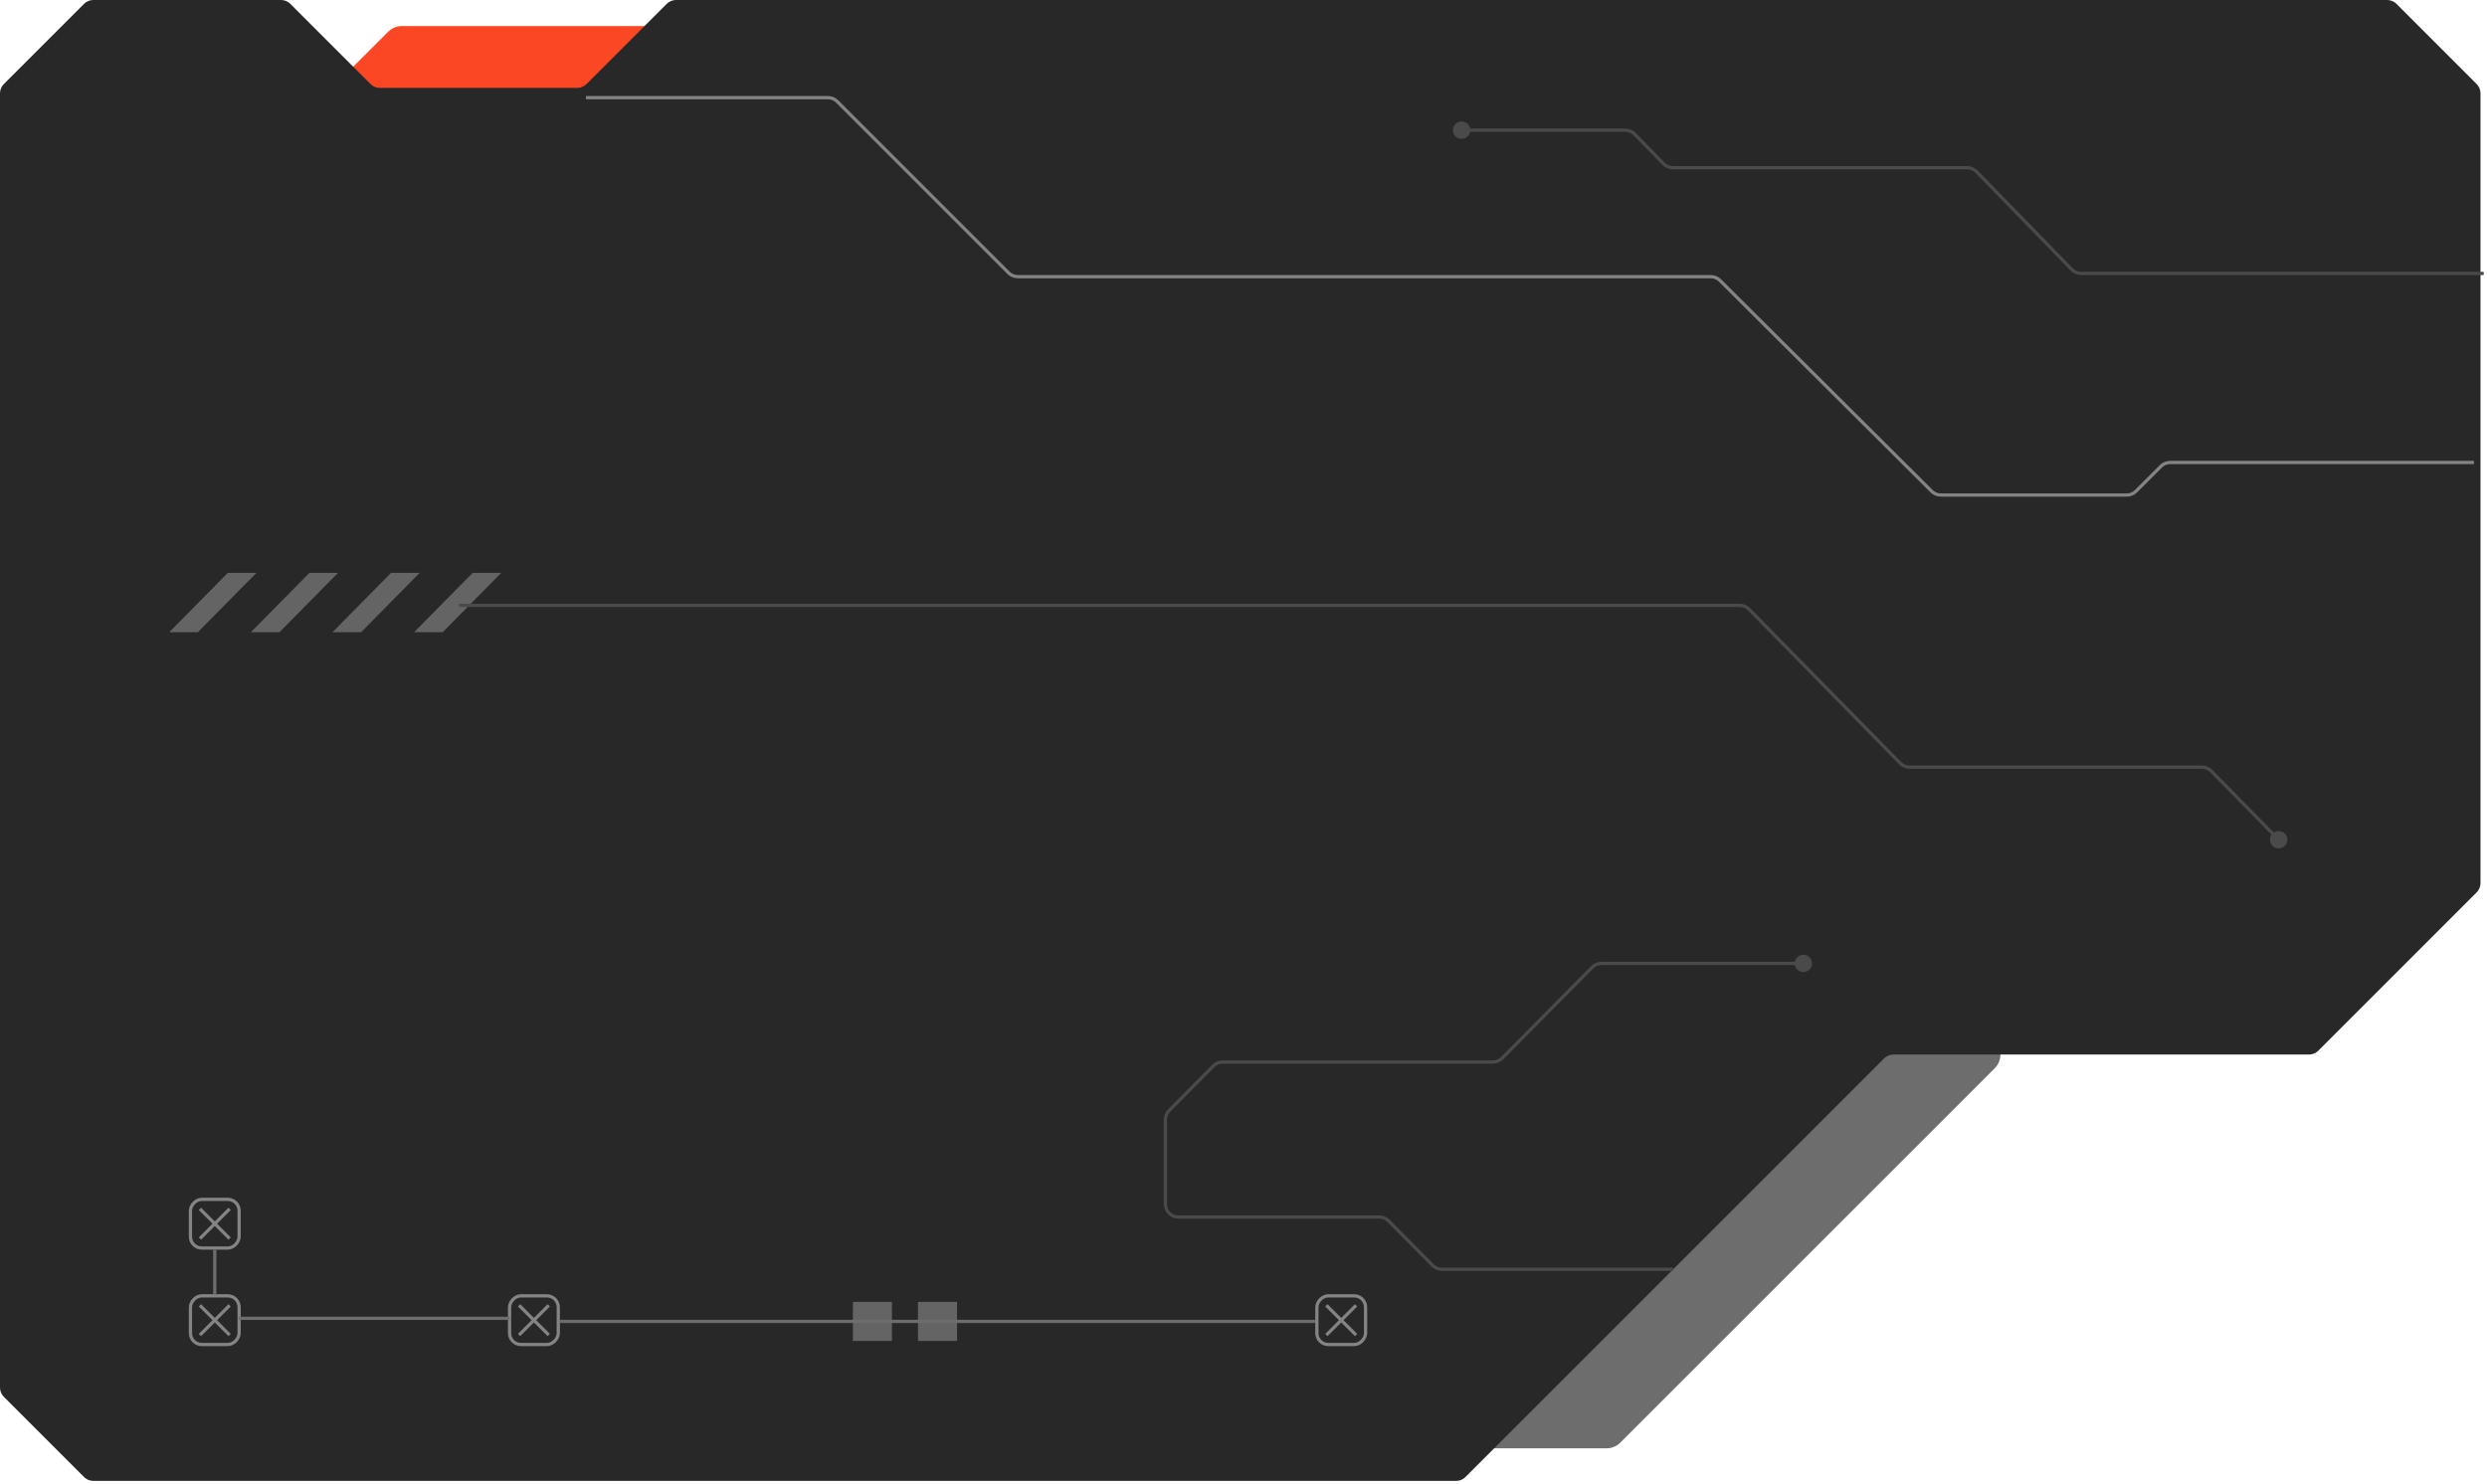 <?xml version="1.0" encoding="UTF-8"?> <svg xmlns="http://www.w3.org/2000/svg" width="382" height="228" viewBox="0 0 382 228" fill="none"><path d="M131.879 34.621L157.379 9.121C159.269 7.231 157.93 4 155.257 4H61.743C60.947 4 60.184 4.316 59.621 4.879L34.121 30.379C32.231 32.269 33.57 35.5 36.243 35.5H129.757C130.553 35.5 131.316 35.184 131.879 34.621Z" fill="#FB4724"></path><path d="M208.621 159.879L151.121 217.379C149.231 219.269 150.57 222.5 153.243 222.5L246.757 222.5C247.553 222.5 248.316 222.184 248.879 221.621L306.379 164.121C308.269 162.231 306.93 159 304.257 159L210.743 159C209.947 159 209.184 159.316 208.621 159.879Z" fill="#6D6D6D"></path><path d="M103.828 6.64555e-05L355.5 -1.55394e-05L366.672 -1.60277e-05C367.202 -1.60509e-05 367.711 0.211 368.086 0.586L380.414 12.914C380.789 13.289 381 13.798 381 14.328L381 135.672C381 136.202 380.789 136.711 380.414 137.086L356.086 161.414C355.711 161.789 355.202 162 354.672 162L290.828 162C290.298 162 289.789 162.211 289.414 162.586L225.086 226.914C224.711 227.289 224.202 227.5 223.672 227.5L14.329 227.5C13.798 227.5 13.289 227.289 12.914 226.914L0.586 214.586C0.211 214.211 2.0471e-05 213.702 2.04184e-05 213.172L6.26319e-07 14.329C6.03133e-07 13.798 0.211 13.289 0.586 12.914L12.914 0.586C13.289 0.211 13.798 7.06246e-05 14.328 7.06014e-05L43.172 6.93406e-05C43.702 6.93174e-05 44.211 0.211 44.586 0.586L56.914 12.914C57.289 13.289 57.798 13.5 58.328 13.5L88.671 13.5C89.202 13.5 89.711 13.289 90.086 12.914L102.414 0.586C102.789 0.211 103.298 6.66283e-05 103.828 6.64555e-05Z" fill="#282828"></path><path d="M380 71.05H349.5H333.328C332.798 71.05 332.289 71.261 331.914 71.636L328.086 75.464C327.711 75.839 327.202 76.05 326.672 76.05H298.111C297.582 76.05 297.074 75.84 296.699 75.467L264.184 43.083C263.809 42.71 263.301 42.5 262.772 42.5H156.328C155.798 42.5 155.289 42.289 154.914 41.914L128.586 15.586C128.211 15.211 127.702 15 127.172 15H90" stroke="#848484" stroke-width="0.5"></path><path d="M223.167 20C223.167 20.736 223.764 21.333 224.5 21.333C225.236 21.333 225.833 20.736 225.833 20C225.833 19.264 225.236 18.667 224.5 18.667C223.764 18.667 223.167 19.264 223.167 20ZM251.086 20.605L251.265 20.431L251.086 20.605ZM255.515 25.157L255.336 25.331L255.515 25.157ZM303.589 26.367L303.768 26.193L303.589 26.367ZM318.213 41.395L318.392 41.221L318.213 41.395ZM381.5 42V41.75H319.646V42V42.25H381.5V42ZM318.213 41.395L318.392 41.221L303.768 26.193L303.589 26.367L303.41 26.541L318.034 41.569L318.213 41.395ZM302.156 25.762V25.512H256.948V25.762V26.012H302.156V25.762ZM255.515 25.157L255.694 24.982L251.265 20.431L251.086 20.605L250.906 20.779L255.336 25.331L255.515 25.157ZM249.652 20V19.75H224.5V20V20.25H249.652V20ZM251.086 20.605L251.265 20.431C250.841 19.995 250.26 19.75 249.652 19.75V20V20.25C250.125 20.25 250.577 20.441 250.906 20.779L251.086 20.605ZM256.948 25.762V25.512C256.476 25.512 256.024 25.321 255.694 24.982L255.515 25.157L255.336 25.331C255.759 25.766 256.341 26.012 256.948 26.012V25.762ZM303.589 26.367L303.768 26.193C303.344 25.757 302.763 25.512 302.156 25.512V25.762V26.012C302.628 26.012 303.08 26.203 303.41 26.541L303.589 26.367ZM319.646 42V41.75C319.174 41.75 318.722 41.559 318.392 41.221L318.213 41.395L318.034 41.569C318.457 42.005 319.039 42.25 319.646 42.25V42Z" fill="#4A4A4A"></path><path d="M72.604 88H77L68.005 97.117H63.609L72.604 88Z" fill="#646464"></path><path d="M60.068 88H64.464L55.468 97.117H51.073L60.068 88Z" fill="#646464"></path><path d="M47.532 88H51.927L42.932 97.117H38.536L47.532 88Z" fill="#646464"></path><path d="M34.995 88H39.391L30.396 97.117H26L34.995 88Z" fill="#646464"></path><path d="M275.667 148C275.667 148.736 276.264 149.333 277 149.333C277.736 149.333 278.333 148.736 278.333 148C278.333 147.264 277.736 146.667 277 146.667C276.264 146.667 275.667 147.264 275.667 148ZM220.063 194.407L220.241 194.231L220.063 194.407ZM213.274 187.553L213.097 187.729L213.274 187.553ZM244.563 148.593L244.385 148.417L244.563 148.593ZM230.731 162.559L230.908 162.735L230.731 162.559ZM186.376 163.744L186.198 163.568L186.376 163.744ZM179.579 170.606L179.401 170.43L179.579 170.606ZM179 184.958H179.25C179.25 184.942 179.25 184.926 179.25 184.91C179.25 184.893 179.25 184.877 179.25 184.861C179.25 184.845 179.25 184.829 179.25 184.813C179.25 184.796 179.25 184.78 179.25 184.764C179.25 184.748 179.25 184.732 179.25 184.716C179.25 184.7 179.25 184.684 179.25 184.668C179.25 184.652 179.25 184.636 179.25 184.621C179.25 184.605 179.25 184.589 179.25 184.573C179.25 184.557 179.25 184.541 179.25 184.525C179.25 184.51 179.25 184.494 179.25 184.478C179.25 184.462 179.25 184.447 179.25 184.431C179.25 184.415 179.25 184.4 179.25 184.384C179.25 184.369 179.25 184.353 179.25 184.337C179.25 184.322 179.25 184.306 179.25 184.291C179.25 184.275 179.25 184.26 179.25 184.244C179.25 184.229 179.25 184.213 179.25 184.198C179.25 184.183 179.25 184.167 179.25 184.152C179.25 184.136 179.25 184.121 179.25 184.106C179.25 184.091 179.25 184.075 179.25 184.06C179.25 184.045 179.25 184.03 179.25 184.014C179.25 183.999 179.25 183.984 179.25 183.969C179.25 183.954 179.25 183.939 179.25 183.923C179.25 183.908 179.25 183.893 179.25 183.878C179.25 183.863 179.25 183.848 179.25 183.833C179.25 183.818 179.25 183.803 179.25 183.788C179.25 183.773 179.25 183.759 179.25 183.744C179.25 183.729 179.25 183.714 179.25 183.699C179.25 183.684 179.25 183.669 179.25 183.655C179.25 183.64 179.25 183.625 179.25 183.61C179.25 183.596 179.25 183.581 179.25 183.566C179.25 183.552 179.25 183.537 179.25 183.522C179.25 183.508 179.25 183.493 179.25 183.478C179.25 183.464 179.25 183.449 179.25 183.435C179.25 183.42 179.25 183.406 179.25 183.391C179.25 183.377 179.25 183.362 179.25 183.348C179.25 183.334 179.25 183.319 179.25 183.305C179.25 183.29 179.25 183.276 179.25 183.262C179.25 183.247 179.25 183.233 179.25 183.219C179.25 183.205 179.25 183.19 179.25 183.176C179.25 183.162 179.25 183.148 179.25 183.133C179.25 183.119 179.25 183.105 179.25 183.091C179.25 183.077 179.25 183.063 179.25 183.049C179.25 183.035 179.25 183.021 179.25 183.007C179.25 182.992 179.25 182.978 179.25 182.965C179.25 182.951 179.25 182.937 179.25 182.923C179.25 182.909 179.25 182.895 179.25 182.881C179.25 182.867 179.25 182.853 179.25 182.839C179.25 182.826 179.25 182.812 179.25 182.798C179.25 182.784 179.25 182.77 179.25 182.757C179.25 182.743 179.25 182.729 179.25 182.716C179.25 182.702 179.25 182.688 179.25 182.675C179.25 182.661 179.25 182.647 179.25 182.634C179.25 182.62 179.25 182.606 179.25 182.593C179.25 182.579 179.25 182.566 179.25 182.552C179.25 182.539 179.25 182.525 179.25 182.512C179.25 182.499 179.25 182.485 179.25 182.472C179.25 182.458 179.25 182.445 179.25 182.432C179.25 182.418 179.25 182.405 179.25 182.392C179.25 182.378 179.25 182.365 179.25 182.352C179.25 182.338 179.25 182.325 179.25 182.312C179.25 182.299 179.25 182.286 179.25 182.272C179.25 182.259 179.25 182.246 179.25 182.233C179.25 182.22 179.25 182.207 179.25 182.194C179.25 182.181 179.25 182.168 179.25 182.155C179.25 182.142 179.25 182.129 179.25 182.116C179.25 182.103 179.25 182.09 179.25 182.077C179.25 182.064 179.25 182.051 179.25 182.038C179.25 182.025 179.25 182.012 179.25 181.999C179.25 181.986 179.25 181.974 179.25 181.961C179.25 181.948 179.25 181.935 179.25 181.923C179.25 181.91 179.25 181.897 179.25 181.884C179.25 181.872 179.25 181.859 179.25 181.846C179.25 181.834 179.25 181.821 179.25 181.808C179.25 181.796 179.25 181.783 179.25 181.771C179.25 181.758 179.25 181.745 179.25 181.733C179.25 181.72 179.25 181.708 179.25 181.695C179.25 181.683 179.25 181.67 179.25 181.658C179.25 181.646 179.25 181.633 179.25 181.621C179.25 181.608 179.25 181.596 179.25 181.584C179.25 181.571 179.25 181.559 179.25 181.547C179.25 181.534 179.25 181.522 179.25 181.51C179.25 181.497 179.25 181.485 179.25 181.473C179.25 181.461 179.25 181.449 179.25 181.436C179.25 181.424 179.25 181.412 179.25 181.4C179.25 181.388 179.25 181.376 179.25 181.364C179.25 181.351 179.25 181.339 179.25 181.327C179.25 181.315 179.25 181.303 179.25 181.291C179.25 181.279 179.25 181.267 179.25 181.255C179.25 181.243 179.25 181.231 179.25 181.219C179.25 181.208 179.25 181.196 179.25 181.184C179.25 181.172 179.25 181.16 179.25 181.148C179.25 181.136 179.25 181.125 179.25 181.113C179.25 181.101 179.25 181.089 179.25 181.077C179.25 181.066 179.25 181.054 179.25 181.042C179.25 181.031 179.25 181.019 179.25 181.007C179.25 180.996 179.25 180.984 179.25 180.972C179.25 180.961 179.25 180.949 179.25 180.937C179.25 180.926 179.25 180.914 179.25 180.903C179.25 180.891 179.25 180.88 179.25 180.868C179.25 180.857 179.25 180.845 179.25 180.834C179.25 180.822 179.25 180.811 179.25 180.799C179.25 180.788 179.25 180.777 179.25 180.765C179.25 180.754 179.25 180.742 179.25 180.731C179.25 180.72 179.25 180.708 179.25 180.697C179.25 180.686 179.25 180.675 179.25 180.663C179.25 180.652 179.25 180.641 179.25 180.63C179.25 180.618 179.25 180.607 179.25 180.596C179.25 180.585 179.25 180.574 179.25 180.562C179.25 180.551 179.25 180.54 179.25 180.529C179.25 180.518 179.25 180.507 179.25 180.496C179.25 180.485 179.25 180.474 179.25 180.463C179.25 180.452 179.25 180.441 179.25 180.43C179.25 180.419 179.25 180.408 179.25 180.397C179.25 180.386 179.25 180.375 179.25 180.364C179.25 180.353 179.25 180.342 179.25 180.331C179.25 180.321 179.25 180.31 179.25 180.299C179.25 180.288 179.25 180.277 179.25 180.266C179.25 180.256 179.25 180.245 179.25 180.234C179.25 180.223 179.25 180.213 179.25 180.202C179.25 180.191 179.25 180.181 179.25 180.17C179.25 180.159 179.25 180.149 179.25 180.138C179.25 180.127 179.25 180.117 179.25 180.106C179.25 180.095 179.25 180.085 179.25 180.074C179.25 180.064 179.25 180.053 179.25 180.043C179.25 180.032 179.25 180.022 179.25 180.011C179.25 180.001 179.25 179.99 179.25 179.98C179.25 179.969 179.25 179.959 179.25 179.948C179.25 179.938 179.25 179.928 179.25 179.917C179.25 179.907 179.25 179.897 179.25 179.886C179.25 179.876 179.25 179.866 179.25 179.855C179.25 179.845 179.25 179.835 179.25 179.824C179.25 179.814 179.25 179.804 179.25 179.794C179.25 179.783 179.25 179.773 179.25 179.763C179.25 179.753 179.25 179.743 179.25 179.733C179.25 179.722 179.25 179.712 179.25 179.702C179.25 179.692 179.25 179.682 179.25 179.672C179.25 179.662 179.25 179.652 179.25 179.642C179.25 179.632 179.25 179.622 179.25 179.611C179.25 179.601 179.25 179.591 179.25 179.582C179.25 179.572 179.25 179.562 179.25 179.552C179.25 179.542 179.25 179.532 179.25 179.522C179.25 179.512 179.25 179.502 179.25 179.492C179.25 179.482 179.25 179.472 179.25 179.463C179.25 179.453 179.25 179.443 179.25 179.433C179.25 179.423 179.25 179.414 179.25 179.404C179.25 179.394 179.25 179.384 179.25 179.375C179.25 179.365 179.25 179.355 179.25 179.345C179.25 179.336 179.25 179.326 179.25 179.316C179.25 179.307 179.25 179.297 179.25 179.287C179.25 179.278 179.25 179.268 179.25 179.259C179.25 179.249 179.25 179.239 179.25 179.23C179.25 179.22 179.25 179.211 179.25 179.201C179.25 179.192 179.25 179.182 179.25 179.173C179.25 179.163 179.25 179.154 179.25 179.144C179.25 179.135 179.25 179.125 179.25 179.116C179.25 179.106 179.25 179.097 179.25 179.088C179.25 179.078 179.25 179.069 179.25 179.059C179.25 179.05 179.25 179.041 179.25 179.031C179.25 179.022 179.25 179.013 179.25 179.003C179.25 178.994 179.25 178.985 179.25 178.976C179.25 178.966 179.25 178.957 179.25 178.948C179.25 178.939 179.25 178.929 179.25 178.92C179.25 178.911 179.25 178.902 179.25 178.893C179.25 178.883 179.25 178.874 179.25 178.865C179.25 178.856 179.25 178.847 179.25 178.838C179.25 178.829 179.25 178.819 179.25 178.81C179.25 178.801 179.25 178.792 179.25 178.783C179.25 178.774 179.25 178.765 179.25 178.756C179.25 178.747 179.25 178.738 179.25 178.729C179.25 178.72 179.25 178.711 179.25 178.702C179.25 178.693 179.25 178.684 179.25 178.675C179.25 178.666 179.25 178.657 179.25 178.649C179.25 178.64 179.25 178.631 179.25 178.622C179.25 178.613 179.25 178.604 179.25 178.595C179.25 178.587 179.25 178.578 179.25 178.569C179.25 178.56 179.25 178.551 179.25 178.543C179.25 178.534 179.25 178.525 179.25 178.516C179.25 178.508 179.25 178.499 179.25 178.49C179.25 178.481 179.25 178.473 179.25 178.464C179.25 178.455 179.25 178.447 179.25 178.438C179.25 178.429 179.25 178.421 179.25 178.412C179.25 178.403 179.25 178.395 179.25 178.386C179.25 178.378 179.25 178.369 179.25 178.361C179.25 178.352 179.25 178.343 179.25 178.335C179.25 178.326 179.25 178.318 179.25 178.309C179.25 178.301 179.25 178.292 179.25 178.284C179.25 178.275 179.25 178.267 179.25 178.258C179.25 178.25 179.25 178.241 179.25 178.233C179.25 178.225 179.25 178.216 179.25 178.208C179.25 178.199 179.25 178.191 179.25 178.183C179.25 178.174 179.25 178.166 179.25 178.158C179.25 178.149 179.25 178.141 179.25 178.133C179.25 178.124 179.25 178.116 179.25 178.108C179.25 178.099 179.25 178.091 179.25 178.083C179.25 178.075 179.25 178.066 179.25 178.058C179.25 178.05 179.25 178.042 179.25 178.034C179.25 178.025 179.25 178.017 179.25 178.009C179.25 178.001 179.25 177.993 179.25 177.984C179.25 177.976 179.25 177.968 179.25 177.96C179.25 177.952 179.25 177.944 179.25 177.936C179.25 177.928 179.25 177.92 179.25 177.911C179.25 177.903 179.25 177.895 179.25 177.887C179.25 177.879 179.25 177.871 179.25 177.863C179.25 177.855 179.25 177.847 179.25 177.839C179.25 177.831 179.25 177.823 179.25 177.815C179.25 177.807 179.25 177.799 179.25 177.791C179.25 177.783 179.25 177.775 179.25 177.768C179.25 177.76 179.25 177.752 179.25 177.744C179.25 177.736 179.25 177.728 179.25 177.72C179.25 177.712 179.25 177.704 179.25 177.697C179.25 177.689 179.25 177.681 179.25 177.673C179.25 177.665 179.25 177.658 179.25 177.65C179.25 177.642 179.25 177.634 179.25 177.626C179.25 177.619 179.25 177.611 179.25 177.603C179.25 177.595 179.25 177.588 179.25 177.58C179.25 177.572 179.25 177.565 179.25 177.557C179.25 177.549 179.25 177.541 179.25 177.534C179.25 177.526 179.25 177.518 179.25 177.511C179.25 177.503 179.25 177.496 179.25 177.488C179.25 177.48 179.25 177.473 179.25 177.465C179.25 177.457 179.25 177.45 179.25 177.442C179.25 177.435 179.25 177.427 179.25 177.42C179.25 177.412 179.25 177.405 179.25 177.397C179.25 177.389 179.25 177.382 179.25 177.374C179.25 177.367 179.25 177.359 179.25 177.352C179.25 177.344 179.25 177.337 179.25 177.33C179.25 177.322 179.25 177.315 179.25 177.307C179.25 177.3 179.25 177.292 179.25 177.285C179.25 177.278 179.25 177.27 179.25 177.263C179.25 177.255 179.25 177.248 179.25 177.241C179.25 177.233 179.25 177.226 179.25 177.219C179.25 177.211 179.25 177.204 179.25 177.196C179.25 177.189 179.25 177.182 179.25 177.175C179.25 177.167 179.25 177.16 179.25 177.153C179.25 177.145 179.25 177.138 179.25 177.131C179.25 177.124 179.25 177.116 179.25 177.109C179.25 177.102 179.25 177.095 179.25 177.087C179.25 177.08 179.25 177.073 179.25 177.066C179.25 177.059 179.25 177.051 179.25 177.044C179.25 177.037 179.25 177.03 179.25 177.023C179.25 177.016 179.25 177.008 179.25 177.001C179.25 176.994 179.25 176.987 179.25 176.98C179.25 176.973 179.25 176.966 179.25 176.959C179.25 176.951 179.25 176.944 179.25 176.937C179.25 176.93 179.25 176.923 179.25 176.916C179.25 176.909 179.25 176.902 179.25 176.895C179.25 176.888 179.25 176.881 179.25 176.874C179.25 176.867 179.25 176.86 179.25 176.853C179.25 176.846 179.25 176.839 179.25 176.832C179.25 176.825 179.25 176.818 179.25 176.811C179.25 176.804 179.25 176.797 179.25 176.79C179.25 176.783 179.25 176.776 179.25 176.769C179.25 176.762 179.25 176.756 179.25 176.749C179.25 176.742 179.25 176.735 179.25 176.728C179.25 176.721 179.25 176.714 179.25 176.707C179.25 176.7 179.25 176.694 179.25 176.687C179.25 176.68 179.25 176.673 179.25 176.666C179.25 176.659 179.25 176.653 179.25 176.646C179.25 176.639 179.25 176.632 179.25 176.625C179.25 176.619 179.25 176.612 179.25 176.605C179.25 176.598 179.25 176.591 179.25 176.585C179.25 176.578 179.25 176.571 179.25 176.564C179.25 176.558 179.25 176.551 179.25 176.544C179.25 176.538 179.25 176.531 179.25 176.524C179.25 176.517 179.25 176.511 179.25 176.504C179.25 176.497 179.25 176.491 179.25 176.484C179.25 176.477 179.25 176.471 179.25 176.464C179.25 176.457 179.25 176.451 179.25 176.444C179.25 176.437 179.25 176.431 179.25 176.424C179.25 176.418 179.25 176.411 179.25 176.404C179.25 176.398 179.25 176.391 179.25 176.385C179.25 176.378 179.25 176.371 179.25 176.365C179.25 176.358 179.25 176.352 179.25 176.345C179.25 176.339 179.25 176.332 179.25 176.326C179.25 176.319 179.25 176.312 179.25 176.306C179.25 176.299 179.25 176.293 179.25 176.286C179.25 176.28 179.25 176.273 179.25 176.267C179.25 176.26 179.25 176.254 179.25 176.247C179.25 176.241 179.25 176.234 179.25 176.228C179.25 176.222 179.25 176.215 179.25 176.209C179.25 176.202 179.25 176.196 179.25 176.189C179.25 176.183 179.25 176.176 179.25 176.17C179.25 176.164 179.25 176.157 179.25 176.151C179.25 176.144 179.25 176.138 179.25 176.132C179.25 176.125 179.25 176.119 179.25 176.112C179.25 176.106 179.25 176.1 179.25 176.093C179.25 176.087 179.25 176.081 179.25 176.074C179.25 176.068 179.25 176.062 179.25 176.055C179.25 176.049 179.25 176.043 179.25 176.036C179.25 176.03 179.25 176.024 179.25 176.017C179.25 176.011 179.25 176.005 179.25 175.998C179.25 175.992 179.25 175.986 179.25 175.98C179.25 175.973 179.25 175.967 179.25 175.961C179.25 175.954 179.25 175.948 179.25 175.942C179.25 175.936 179.25 175.929 179.25 175.923C179.25 175.917 179.25 175.911 179.25 175.905C179.25 175.898 179.25 175.892 179.25 175.886C179.25 175.88 179.25 175.873 179.25 175.867C179.25 175.861 179.25 175.855 179.25 175.849C179.25 175.842 179.25 175.836 179.25 175.83C179.25 175.824 179.25 175.818 179.25 175.812C179.25 175.805 179.25 175.799 179.25 175.793C179.25 175.787 179.25 175.781 179.25 175.775C179.25 175.768 179.25 175.762 179.25 175.756C179.25 175.75 179.25 175.744 179.25 175.738C179.25 175.732 179.25 175.726 179.25 175.719C179.25 175.713 179.25 175.707 179.25 175.701C179.25 175.695 179.25 175.689 179.25 175.683C179.25 175.677 179.25 175.671 179.25 175.665C179.25 175.658 179.25 175.652 179.25 175.646C179.25 175.64 179.25 175.634 179.25 175.628C179.25 175.622 179.25 175.616 179.25 175.61C179.25 175.604 179.25 175.598 179.25 175.592C179.25 175.586 179.25 175.58 179.25 175.574C179.25 175.568 179.25 175.562 179.25 175.556C179.25 175.55 179.25 175.544 179.25 175.538C179.25 175.532 179.25 175.526 179.25 175.52C179.25 175.514 179.25 175.508 179.25 175.502C179.25 175.496 179.25 175.49 179.25 175.484C179.25 175.478 179.25 175.472 179.25 175.466C179.25 175.46 179.25 175.454 179.25 175.448C179.25 175.442 179.25 175.436 179.25 175.43C179.25 175.424 179.25 175.418 179.25 175.412C179.25 175.406 179.25 175.4 179.25 175.394C179.25 175.388 179.25 175.382 179.25 175.377C179.25 175.371 179.25 175.365 179.25 175.359C179.25 175.353 179.25 175.347 179.25 175.341C179.25 175.335 179.25 175.329 179.25 175.323C179.25 175.317 179.25 175.312 179.25 175.306C179.25 175.3 179.25 175.294 179.25 175.288C179.25 175.282 179.25 175.276 179.25 175.27C179.25 175.264 179.25 175.259 179.25 175.253C179.25 175.247 179.25 175.241 179.25 175.235C179.25 175.229 179.25 175.223 179.25 175.217C179.25 175.212 179.25 175.206 179.25 175.2C179.25 175.194 179.25 175.188 179.25 175.182C179.25 175.177 179.25 175.171 179.25 175.165C179.25 175.159 179.25 175.153 179.25 175.147C179.25 175.141 179.25 175.136 179.25 175.13C179.25 175.124 179.25 175.118 179.25 175.112C179.25 175.107 179.25 175.101 179.25 175.095C179.25 175.089 179.25 175.083 179.25 175.077C179.25 175.072 179.25 175.066 179.25 175.06C179.25 175.054 179.25 175.048 179.25 175.043C179.25 175.037 179.25 175.031 179.25 175.025C179.25 175.02 179.25 175.014 179.25 175.008C179.25 175.002 179.25 174.996 179.25 174.991C179.25 174.985 179.25 174.979 179.25 174.973C179.25 174.967 179.25 174.962 179.25 174.956C179.25 174.95 179.25 174.944 179.25 174.939C179.25 174.933 179.25 174.927 179.25 174.921C179.25 174.916 179.25 174.91 179.25 174.904C179.25 174.898 179.25 174.893 179.25 174.887C179.25 174.881 179.25 174.875 179.25 174.87C179.25 174.864 179.25 174.858 179.25 174.852C179.25 174.847 179.25 174.841 179.25 174.835C179.25 174.829 179.25 174.824 179.25 174.818C179.25 174.812 179.25 174.806 179.25 174.801C179.25 174.795 179.25 174.789 179.25 174.784C179.25 174.778 179.25 174.772 179.25 174.766C179.25 174.761 179.25 174.755 179.25 174.749C179.25 174.743 179.25 174.738 179.25 174.732C179.25 174.726 179.25 174.721 179.25 174.715C179.25 174.709 179.25 174.703 179.25 174.698C179.25 174.692 179.25 174.686 179.25 174.681C179.25 174.675 179.25 174.669 179.25 174.663C179.25 174.658 179.25 174.652 179.25 174.646C179.25 174.641 179.25 174.635 179.25 174.629C179.25 174.623 179.25 174.618 179.25 174.612C179.25 174.606 179.25 174.601 179.25 174.595C179.25 174.589 179.25 174.584 179.25 174.578C179.25 174.572 179.25 174.566 179.25 174.561C179.25 174.555 179.25 174.549 179.25 174.544C179.25 174.538 179.25 174.532 179.25 174.527C179.25 174.521 179.25 174.515 179.25 174.51C179.25 174.504 179.25 174.498 179.25 174.492C179.25 174.487 179.25 174.481 179.25 174.475C179.25 174.47 179.25 174.464 179.25 174.458C179.25 174.453 179.25 174.447 179.25 174.441C179.25 174.436 179.25 174.43 179.25 174.424C179.25 174.418 179.25 174.413 179.25 174.407C179.25 174.401 179.25 174.396 179.25 174.39C179.25 174.384 179.25 174.379 179.25 174.373C179.25 174.367 179.25 174.362 179.25 174.356C179.25 174.35 179.25 174.345 179.25 174.339C179.25 174.333 179.25 174.327 179.25 174.322C179.25 174.316 179.25 174.31 179.25 174.305C179.25 174.299 179.25 174.293 179.25 174.288C179.25 174.282 179.25 174.276 179.25 174.271C179.25 174.265 179.25 174.259 179.25 174.253C179.25 174.248 179.25 174.242 179.25 174.236C179.25 174.231 179.25 174.225 179.25 174.219C179.25 174.214 179.25 174.208 179.25 174.202C179.25 174.197 179.25 174.191 179.25 174.185C179.25 174.179 179.25 174.174 179.25 174.168C179.25 174.162 179.25 174.157 179.25 174.151C179.25 174.145 179.25 174.14 179.25 174.134C179.25 174.128 179.25 174.122 179.25 174.117C179.25 174.111 179.25 174.105 179.25 174.1C179.25 174.094 179.25 174.088 179.25 174.082C179.25 174.077 179.25 174.071 179.25 174.065C179.25 174.06 179.25 174.054 179.25 174.048C179.25 174.042 179.25 174.037 179.25 174.031C179.25 174.025 179.25 174.02 179.25 174.014C179.25 174.008 179.25 174.002 179.25 173.997C179.25 173.991 179.25 173.985 179.25 173.979C179.25 173.974 179.25 173.968 179.25 173.962C179.25 173.957 179.25 173.951 179.25 173.945C179.25 173.939 179.25 173.934 179.25 173.928C179.25 173.922 179.25 173.916 179.25 173.911C179.25 173.905 179.25 173.899 179.25 173.893C179.25 173.888 179.25 173.882 179.25 173.876C179.25 173.87 179.25 173.865 179.25 173.859C179.25 173.853 179.25 173.847 179.25 173.842C179.25 173.836 179.25 173.83 179.25 173.824C179.25 173.819 179.25 173.813 179.25 173.807C179.25 173.801 179.25 173.796 179.25 173.79C179.25 173.784 179.25 173.778 179.25 173.772C179.25 173.767 179.25 173.761 179.25 173.755C179.25 173.749 179.25 173.743 179.25 173.738C179.25 173.732 179.25 173.726 179.25 173.72C179.25 173.715 179.25 173.709 179.25 173.703C179.25 173.697 179.25 173.691 179.25 173.685C179.25 173.68 179.25 173.674 179.25 173.668C179.25 173.662 179.25 173.656 179.25 173.651C179.25 173.645 179.25 173.639 179.25 173.633C179.25 173.627 179.25 173.621 179.25 173.616C179.25 173.61 179.25 173.604 179.25 173.598C179.25 173.592 179.25 173.586 179.25 173.581C179.25 173.575 179.25 173.569 179.25 173.563C179.25 173.557 179.25 173.551 179.25 173.545C179.25 173.54 179.25 173.534 179.25 173.528C179.25 173.522 179.25 173.516 179.25 173.51C179.25 173.504 179.25 173.499 179.25 173.493C179.25 173.487 179.25 173.481 179.25 173.475C179.25 173.469 179.25 173.463 179.25 173.457C179.25 173.451 179.25 173.446 179.25 173.44C179.25 173.434 179.25 173.428 179.25 173.422C179.25 173.416 179.25 173.41 179.25 173.404C179.25 173.398 179.25 173.392 179.25 173.386C179.25 173.38 179.25 173.375 179.25 173.369C179.25 173.363 179.25 173.357 179.25 173.351C179.25 173.345 179.25 173.339 179.25 173.333C179.25 173.327 179.25 173.321 179.25 173.315C179.25 173.309 179.25 173.303 179.25 173.297C179.25 173.291 179.25 173.285 179.25 173.279C179.25 173.273 179.25 173.267 179.25 173.261C179.25 173.255 179.25 173.249 179.25 173.243C179.25 173.237 179.25 173.231 179.25 173.225C179.25 173.219 179.25 173.213 179.25 173.207C179.25 173.201 179.25 173.195 179.25 173.189C179.25 173.183 179.25 173.177 179.25 173.171C179.25 173.165 179.25 173.159 179.25 173.153C179.25 173.147 179.25 173.141 179.25 173.135C179.25 173.129 179.25 173.123 179.25 173.117C179.25 173.11 179.25 173.104 179.25 173.098C179.25 173.092 179.25 173.086 179.25 173.08C179.25 173.074 179.25 173.068 179.25 173.062C179.25 173.056 179.25 173.05 179.25 173.043C179.25 173.037 179.25 173.031 179.25 173.025C179.25 173.019 179.25 173.013 179.25 173.007C179.25 173.001 179.25 172.994 179.25 172.988C179.25 172.982 179.25 172.976 179.25 172.97C179.25 172.964 179.25 172.957 179.25 172.951C179.25 172.945 179.25 172.939 179.25 172.933C179.25 172.927 179.25 172.92 179.25 172.914C179.25 172.908 179.25 172.902 179.25 172.896C179.25 172.889 179.25 172.883 179.25 172.877C179.25 172.871 179.25 172.865 179.25 172.858C179.25 172.852 179.25 172.846 179.25 172.84C179.25 172.833 179.25 172.827 179.25 172.821C179.25 172.815 179.25 172.808 179.25 172.802C179.25 172.796 179.25 172.79 179.25 172.783C179.25 172.777 179.25 172.771 179.25 172.764C179.25 172.758 179.25 172.752 179.25 172.745C179.25 172.739 179.25 172.733 179.25 172.727C179.25 172.72 179.25 172.714 179.25 172.708C179.25 172.701 179.25 172.695 179.25 172.689C179.25 172.682 179.25 172.676 179.25 172.669C179.25 172.663 179.25 172.657 179.25 172.65C179.25 172.644 179.25 172.638 179.25 172.631C179.25 172.625 179.25 172.618 179.25 172.612C179.25 172.606 179.25 172.599 179.25 172.593C179.25 172.586 179.25 172.58 179.25 172.573C179.25 172.567 179.25 172.561 179.25 172.554C179.25 172.548 179.25 172.541 179.25 172.535C179.25 172.528 179.25 172.522 179.25 172.515C179.25 172.509 179.25 172.502 179.25 172.496C179.25 172.489 179.25 172.483 179.25 172.476C179.25 172.47 179.25 172.463 179.25 172.457C179.25 172.45 179.25 172.444 179.25 172.437C179.25 172.431 179.25 172.424 179.25 172.418C179.25 172.411 179.25 172.404 179.25 172.398C179.25 172.391 179.25 172.385 179.25 172.378C179.25 172.372 179.25 172.365 179.25 172.358C179.25 172.352 179.25 172.345 179.25 172.338C179.25 172.332 179.25 172.325 179.25 172.319C179.25 172.312 179.25 172.305 179.25 172.299C179.25 172.292 179.25 172.285 179.25 172.279C179.25 172.272 179.25 172.265 179.25 172.259C179.25 172.252 179.25 172.245 179.25 172.239C179.25 172.232 179.25 172.225 179.25 172.218C179.25 172.212 179.25 172.205 179.25 172.198C179.25 172.191 179.25 172.185 179.25 172.178C179.25 172.171 179.25 172.164 179.25 172.158C179.25 172.151 179.25 172.144 179.25 172.137C179.25 172.13 179.25 172.124 179.25 172.117C179.25 172.11 179.25 172.103 179.25 172.096C179.25 172.09 179.25 172.083 179.25 172.076C179.25 172.069 179.25 172.062 179.25 172.055C179.25 172.048 179.25 172.042 179.25 172.035C179.25 172.028 179.25 172.021 179.25 172.014H179H178.75C178.75 172.021 178.75 172.028 178.75 172.035C178.75 172.042 178.75 172.048 178.75 172.055C178.75 172.062 178.75 172.069 178.75 172.076C178.75 172.083 178.75 172.09 178.75 172.096C178.75 172.103 178.75 172.11 178.75 172.117C178.75 172.124 178.75 172.13 178.75 172.137C178.75 172.144 178.75 172.151 178.75 172.158C178.75 172.164 178.75 172.171 178.75 172.178C178.75 172.185 178.75 172.191 178.75 172.198C178.75 172.205 178.75 172.212 178.75 172.218C178.75 172.225 178.75 172.232 178.75 172.239C178.75 172.245 178.75 172.252 178.75 172.259C178.75 172.265 178.75 172.272 178.75 172.279C178.75 172.285 178.75 172.292 178.75 172.299C178.75 172.305 178.75 172.312 178.75 172.319C178.75 172.325 178.75 172.332 178.75 172.338C178.75 172.345 178.75 172.352 178.75 172.358C178.75 172.365 178.75 172.372 178.75 172.378C178.75 172.385 178.75 172.391 178.75 172.398C178.75 172.404 178.75 172.411 178.75 172.418C178.75 172.424 178.75 172.431 178.75 172.437C178.75 172.444 178.75 172.45 178.75 172.457C178.75 172.463 178.75 172.47 178.75 172.476C178.75 172.483 178.75 172.489 178.75 172.496C178.75 172.502 178.75 172.509 178.75 172.515C178.75 172.522 178.75 172.528 178.75 172.535C178.75 172.541 178.75 172.548 178.75 172.554C178.75 172.561 178.75 172.567 178.75 172.573C178.75 172.58 178.75 172.586 178.75 172.593C178.75 172.599 178.75 172.606 178.75 172.612C178.75 172.618 178.75 172.625 178.75 172.631C178.75 172.638 178.75 172.644 178.75 172.65C178.75 172.657 178.75 172.663 178.75 172.669C178.75 172.676 178.75 172.682 178.75 172.689C178.75 172.695 178.75 172.701 178.75 172.708C178.75 172.714 178.75 172.72 178.75 172.727C178.75 172.733 178.75 172.739 178.75 172.745C178.75 172.752 178.75 172.758 178.75 172.764C178.75 172.771 178.75 172.777 178.75 172.783C178.75 172.79 178.75 172.796 178.75 172.802C178.75 172.808 178.75 172.815 178.75 172.821C178.75 172.827 178.75 172.833 178.75 172.84C178.75 172.846 178.75 172.852 178.75 172.858C178.75 172.865 178.75 172.871 178.75 172.877C178.75 172.883 178.75 172.889 178.75 172.896C178.75 172.902 178.75 172.908 178.75 172.914C178.75 172.92 178.75 172.927 178.75 172.933C178.75 172.939 178.75 172.945 178.75 172.951C178.75 172.957 178.75 172.964 178.75 172.97C178.75 172.976 178.75 172.982 178.75 172.988C178.75 172.994 178.75 173.001 178.75 173.007C178.75 173.013 178.75 173.019 178.75 173.025C178.75 173.031 178.75 173.037 178.75 173.043C178.75 173.05 178.75 173.056 178.75 173.062C178.75 173.068 178.75 173.074 178.75 173.08C178.75 173.086 178.75 173.092 178.75 173.098C178.75 173.104 178.75 173.11 178.75 173.117C178.75 173.123 178.75 173.129 178.75 173.135C178.75 173.141 178.75 173.147 178.75 173.153C178.75 173.159 178.75 173.165 178.75 173.171C178.75 173.177 178.75 173.183 178.75 173.189C178.75 173.195 178.75 173.201 178.75 173.207C178.75 173.213 178.75 173.219 178.75 173.225C178.75 173.231 178.75 173.237 178.75 173.243C178.75 173.249 178.75 173.255 178.75 173.261C178.75 173.267 178.75 173.273 178.75 173.279C178.75 173.285 178.75 173.291 178.75 173.297C178.75 173.303 178.75 173.309 178.75 173.315C178.75 173.321 178.75 173.327 178.75 173.333C178.75 173.339 178.75 173.345 178.75 173.351C178.75 173.357 178.75 173.363 178.75 173.369C178.75 173.375 178.75 173.38 178.75 173.386C178.75 173.392 178.75 173.398 178.75 173.404C178.75 173.41 178.75 173.416 178.75 173.422C178.75 173.428 178.75 173.434 178.75 173.44C178.75 173.446 178.75 173.451 178.75 173.457C178.75 173.463 178.75 173.469 178.75 173.475C178.75 173.481 178.75 173.487 178.75 173.493C178.75 173.499 178.75 173.504 178.75 173.51C178.75 173.516 178.75 173.522 178.75 173.528C178.75 173.534 178.75 173.54 178.75 173.545C178.75 173.551 178.75 173.557 178.75 173.563C178.75 173.569 178.75 173.575 178.75 173.581C178.75 173.586 178.75 173.592 178.75 173.598C178.75 173.604 178.75 173.61 178.75 173.616C178.75 173.621 178.75 173.627 178.75 173.633C178.75 173.639 178.75 173.645 178.75 173.651C178.75 173.656 178.75 173.662 178.75 173.668C178.75 173.674 178.75 173.68 178.75 173.685C178.75 173.691 178.75 173.697 178.75 173.703C178.75 173.709 178.75 173.715 178.75 173.72C178.75 173.726 178.75 173.732 178.75 173.738C178.75 173.743 178.75 173.749 178.75 173.755C178.75 173.761 178.75 173.767 178.75 173.772C178.75 173.778 178.75 173.784 178.75 173.79C178.75 173.796 178.75 173.801 178.75 173.807C178.75 173.813 178.75 173.819 178.75 173.824C178.75 173.83 178.75 173.836 178.75 173.842C178.75 173.847 178.75 173.853 178.75 173.859C178.75 173.865 178.75 173.87 178.75 173.876C178.75 173.882 178.75 173.888 178.75 173.893C178.75 173.899 178.75 173.905 178.75 173.911C178.75 173.916 178.75 173.922 178.75 173.928C178.75 173.934 178.75 173.939 178.75 173.945C178.75 173.951 178.75 173.957 178.75 173.962C178.75 173.968 178.75 173.974 178.75 173.979C178.75 173.985 178.75 173.991 178.75 173.997C178.75 174.002 178.75 174.008 178.75 174.014C178.75 174.02 178.75 174.025 178.75 174.031C178.75 174.037 178.75 174.042 178.75 174.048C178.75 174.054 178.75 174.06 178.75 174.065C178.75 174.071 178.75 174.077 178.75 174.082C178.75 174.088 178.75 174.094 178.75 174.1C178.75 174.105 178.75 174.111 178.75 174.117C178.75 174.122 178.75 174.128 178.75 174.134C178.75 174.14 178.75 174.145 178.75 174.151C178.75 174.157 178.75 174.162 178.75 174.168C178.75 174.174 178.75 174.179 178.75 174.185C178.75 174.191 178.75 174.197 178.75 174.202C178.75 174.208 178.75 174.214 178.75 174.219C178.75 174.225 178.75 174.231 178.75 174.236C178.75 174.242 178.75 174.248 178.75 174.253C178.75 174.259 178.75 174.265 178.75 174.271C178.75 174.276 178.75 174.282 178.75 174.288C178.75 174.293 178.75 174.299 178.75 174.305C178.75 174.31 178.75 174.316 178.75 174.322C178.75 174.327 178.75 174.333 178.75 174.339C178.75 174.345 178.75 174.35 178.75 174.356C178.75 174.362 178.75 174.367 178.75 174.373C178.75 174.379 178.75 174.384 178.75 174.39C178.75 174.396 178.75 174.401 178.75 174.407C178.75 174.413 178.75 174.418 178.75 174.424C178.75 174.43 178.75 174.436 178.75 174.441C178.75 174.447 178.75 174.453 178.75 174.458C178.75 174.464 178.75 174.47 178.75 174.475C178.75 174.481 178.75 174.487 178.75 174.492C178.75 174.498 178.75 174.504 178.75 174.51C178.75 174.515 178.75 174.521 178.75 174.527C178.75 174.532 178.75 174.538 178.75 174.544C178.75 174.549 178.75 174.555 178.75 174.561C178.75 174.566 178.75 174.572 178.75 174.578C178.75 174.584 178.75 174.589 178.75 174.595C178.75 174.601 178.75 174.606 178.75 174.612C178.75 174.618 178.75 174.623 178.75 174.629C178.75 174.635 178.75 174.641 178.75 174.646C178.75 174.652 178.75 174.658 178.75 174.663C178.75 174.669 178.75 174.675 178.75 174.681C178.75 174.686 178.75 174.692 178.75 174.698C178.75 174.703 178.75 174.709 178.75 174.715C178.75 174.721 178.75 174.726 178.75 174.732C178.75 174.738 178.75 174.743 178.75 174.749C178.75 174.755 178.75 174.761 178.75 174.766C178.75 174.772 178.75 174.778 178.75 174.784C178.75 174.789 178.75 174.795 178.75 174.801C178.75 174.806 178.75 174.812 178.75 174.818C178.75 174.824 178.75 174.829 178.75 174.835C178.75 174.841 178.75 174.847 178.75 174.852C178.75 174.858 178.75 174.864 178.75 174.87C178.75 174.875 178.75 174.881 178.75 174.887C178.75 174.893 178.75 174.898 178.75 174.904C178.75 174.91 178.75 174.916 178.75 174.921C178.75 174.927 178.75 174.933 178.75 174.939C178.75 174.944 178.75 174.95 178.75 174.956C178.75 174.962 178.75 174.967 178.75 174.973C178.75 174.979 178.75 174.985 178.75 174.991C178.75 174.996 178.75 175.002 178.75 175.008C178.75 175.014 178.75 175.02 178.75 175.025C178.75 175.031 178.75 175.037 178.75 175.043C178.75 175.048 178.75 175.054 178.75 175.06C178.75 175.066 178.75 175.072 178.75 175.077C178.75 175.083 178.75 175.089 178.75 175.095C178.75 175.101 178.75 175.107 178.75 175.112C178.75 175.118 178.75 175.124 178.75 175.13C178.75 175.136 178.75 175.141 178.75 175.147C178.75 175.153 178.75 175.159 178.75 175.165C178.75 175.171 178.75 175.177 178.75 175.182C178.75 175.188 178.75 175.194 178.75 175.2C178.75 175.206 178.75 175.212 178.75 175.217C178.75 175.223 178.75 175.229 178.75 175.235C178.75 175.241 178.75 175.247 178.75 175.253C178.75 175.259 178.75 175.264 178.75 175.27C178.75 175.276 178.75 175.282 178.75 175.288C178.75 175.294 178.75 175.3 178.75 175.306C178.75 175.312 178.75 175.317 178.75 175.323C178.75 175.329 178.75 175.335 178.75 175.341C178.75 175.347 178.75 175.353 178.75 175.359C178.75 175.365 178.75 175.371 178.75 175.377C178.75 175.382 178.75 175.388 178.75 175.394C178.75 175.4 178.75 175.406 178.75 175.412C178.75 175.418 178.75 175.424 178.75 175.43C178.75 175.436 178.75 175.442 178.75 175.448C178.75 175.454 178.75 175.46 178.75 175.466C178.75 175.472 178.75 175.478 178.75 175.484C178.75 175.49 178.75 175.496 178.75 175.502C178.75 175.508 178.75 175.514 178.75 175.52C178.75 175.526 178.75 175.532 178.75 175.538C178.75 175.544 178.75 175.55 178.75 175.556C178.75 175.562 178.75 175.568 178.75 175.574C178.75 175.58 178.75 175.586 178.75 175.592C178.75 175.598 178.75 175.604 178.75 175.61C178.75 175.616 178.75 175.622 178.75 175.628C178.75 175.634 178.75 175.64 178.75 175.646C178.75 175.652 178.75 175.658 178.75 175.665C178.75 175.671 178.75 175.677 178.75 175.683C178.75 175.689 178.75 175.695 178.75 175.701C178.75 175.707 178.75 175.713 178.75 175.719C178.75 175.726 178.75 175.732 178.75 175.738C178.75 175.744 178.75 175.75 178.75 175.756C178.75 175.762 178.75 175.768 178.75 175.775C178.75 175.781 178.75 175.787 178.75 175.793C178.75 175.799 178.75 175.805 178.75 175.812C178.75 175.818 178.75 175.824 178.75 175.83C178.75 175.836 178.75 175.842 178.75 175.849C178.75 175.855 178.75 175.861 178.75 175.867C178.75 175.873 178.75 175.88 178.75 175.886C178.75 175.892 178.75 175.898 178.75 175.905C178.75 175.911 178.75 175.917 178.75 175.923C178.75 175.929 178.75 175.936 178.75 175.942C178.75 175.948 178.75 175.954 178.75 175.961C178.75 175.967 178.75 175.973 178.75 175.98C178.75 175.986 178.75 175.992 178.75 175.998C178.75 176.005 178.75 176.011 178.75 176.017C178.75 176.024 178.75 176.03 178.75 176.036C178.75 176.043 178.75 176.049 178.75 176.055C178.75 176.062 178.75 176.068 178.75 176.074C178.75 176.081 178.75 176.087 178.75 176.093C178.75 176.1 178.75 176.106 178.75 176.112C178.75 176.119 178.75 176.125 178.75 176.132C178.75 176.138 178.75 176.144 178.75 176.151C178.75 176.157 178.75 176.164 178.75 176.17C178.75 176.176 178.75 176.183 178.75 176.189C178.75 176.196 178.75 176.202 178.75 176.209C178.75 176.215 178.75 176.222 178.75 176.228C178.75 176.234 178.75 176.241 178.75 176.247C178.75 176.254 178.75 176.26 178.75 176.267C178.75 176.273 178.75 176.28 178.75 176.286C178.75 176.293 178.75 176.299 178.75 176.306C178.75 176.312 178.75 176.319 178.75 176.326C178.75 176.332 178.75 176.339 178.75 176.345C178.75 176.352 178.75 176.358 178.75 176.365C178.75 176.371 178.75 176.378 178.75 176.385C178.75 176.391 178.75 176.398 178.75 176.404C178.75 176.411 178.75 176.418 178.75 176.424C178.75 176.431 178.75 176.437 178.75 176.444C178.75 176.451 178.75 176.457 178.75 176.464C178.75 176.471 178.75 176.477 178.75 176.484C178.75 176.491 178.75 176.497 178.75 176.504C178.75 176.511 178.75 176.517 178.75 176.524C178.75 176.531 178.75 176.538 178.75 176.544C178.75 176.551 178.75 176.558 178.75 176.564C178.75 176.571 178.75 176.578 178.75 176.585C178.75 176.591 178.75 176.598 178.75 176.605C178.75 176.612 178.75 176.619 178.75 176.625C178.75 176.632 178.75 176.639 178.75 176.646C178.75 176.653 178.75 176.659 178.75 176.666C178.75 176.673 178.75 176.68 178.75 176.687C178.75 176.694 178.75 176.7 178.75 176.707C178.75 176.714 178.75 176.721 178.75 176.728C178.75 176.735 178.75 176.742 178.75 176.749C178.75 176.756 178.75 176.762 178.75 176.769C178.75 176.776 178.75 176.783 178.75 176.79C178.75 176.797 178.75 176.804 178.75 176.811C178.75 176.818 178.75 176.825 178.75 176.832C178.75 176.839 178.75 176.846 178.75 176.853C178.75 176.86 178.75 176.867 178.75 176.874C178.75 176.881 178.75 176.888 178.75 176.895C178.75 176.902 178.75 176.909 178.75 176.916C178.75 176.923 178.75 176.93 178.75 176.937C178.75 176.944 178.75 176.951 178.75 176.959C178.75 176.966 178.75 176.973 178.75 176.98C178.75 176.987 178.75 176.994 178.75 177.001C178.75 177.008 178.75 177.016 178.75 177.023C178.75 177.03 178.75 177.037 178.75 177.044C178.75 177.051 178.75 177.059 178.75 177.066C178.75 177.073 178.75 177.08 178.75 177.087C178.75 177.095 178.75 177.102 178.75 177.109C178.75 177.116 178.75 177.124 178.75 177.131C178.75 177.138 178.75 177.145 178.75 177.153C178.75 177.16 178.75 177.167 178.75 177.175C178.75 177.182 178.75 177.189 178.75 177.196C178.75 177.204 178.75 177.211 178.75 177.219C178.75 177.226 178.75 177.233 178.75 177.241C178.75 177.248 178.75 177.255 178.75 177.263C178.75 177.27 178.75 177.278 178.75 177.285C178.75 177.292 178.75 177.3 178.75 177.307C178.75 177.315 178.75 177.322 178.75 177.33C178.75 177.337 178.75 177.344 178.75 177.352C178.75 177.359 178.75 177.367 178.75 177.374C178.75 177.382 178.75 177.389 178.75 177.397C178.75 177.405 178.75 177.412 178.75 177.42C178.75 177.427 178.75 177.435 178.75 177.442C178.75 177.45 178.75 177.457 178.75 177.465C178.75 177.473 178.75 177.48 178.75 177.488C178.75 177.496 178.75 177.503 178.75 177.511C178.75 177.518 178.75 177.526 178.75 177.534C178.75 177.541 178.75 177.549 178.75 177.557C178.75 177.565 178.75 177.572 178.75 177.58C178.75 177.588 178.75 177.595 178.75 177.603C178.75 177.611 178.75 177.619 178.75 177.626C178.75 177.634 178.75 177.642 178.75 177.65C178.75 177.658 178.75 177.665 178.75 177.673C178.75 177.681 178.75 177.689 178.75 177.697C178.75 177.704 178.75 177.712 178.75 177.72C178.75 177.728 178.75 177.736 178.75 177.744C178.75 177.752 178.75 177.76 178.75 177.768C178.75 177.775 178.75 177.783 178.75 177.791C178.75 177.799 178.75 177.807 178.75 177.815C178.75 177.823 178.75 177.831 178.75 177.839C178.75 177.847 178.75 177.855 178.75 177.863C178.75 177.871 178.75 177.879 178.75 177.887C178.75 177.895 178.75 177.903 178.75 177.911C178.75 177.92 178.75 177.928 178.75 177.936C178.75 177.944 178.75 177.952 178.75 177.96C178.75 177.968 178.75 177.976 178.75 177.984C178.75 177.993 178.75 178.001 178.75 178.009C178.75 178.017 178.75 178.025 178.75 178.034C178.75 178.042 178.75 178.05 178.75 178.058C178.75 178.066 178.75 178.075 178.75 178.083C178.75 178.091 178.75 178.099 178.75 178.108C178.75 178.116 178.75 178.124 178.75 178.133C178.75 178.141 178.75 178.149 178.75 178.158C178.75 178.166 178.75 178.174 178.75 178.183C178.75 178.191 178.75 178.199 178.75 178.208C178.75 178.216 178.75 178.225 178.75 178.233C178.75 178.241 178.75 178.25 178.75 178.258C178.75 178.267 178.75 178.275 178.75 178.284C178.75 178.292 178.75 178.301 178.75 178.309C178.75 178.318 178.75 178.326 178.75 178.335C178.75 178.343 178.75 178.352 178.75 178.361C178.75 178.369 178.75 178.378 178.75 178.386C178.75 178.395 178.75 178.403 178.75 178.412C178.75 178.421 178.75 178.429 178.75 178.438C178.75 178.447 178.75 178.455 178.75 178.464C178.75 178.473 178.75 178.481 178.75 178.49C178.75 178.499 178.75 178.508 178.75 178.516C178.75 178.525 178.75 178.534 178.75 178.543C178.75 178.551 178.75 178.56 178.75 178.569C178.75 178.578 178.75 178.587 178.75 178.595C178.75 178.604 178.75 178.613 178.75 178.622C178.75 178.631 178.75 178.64 178.75 178.649C178.75 178.657 178.75 178.666 178.75 178.675C178.75 178.684 178.75 178.693 178.75 178.702C178.75 178.711 178.75 178.72 178.75 178.729C178.75 178.738 178.75 178.747 178.75 178.756C178.75 178.765 178.75 178.774 178.75 178.783C178.75 178.792 178.75 178.801 178.75 178.81C178.75 178.819 178.75 178.829 178.75 178.838C178.75 178.847 178.75 178.856 178.75 178.865C178.75 178.874 178.75 178.883 178.75 178.893C178.75 178.902 178.75 178.911 178.75 178.92C178.75 178.929 178.75 178.939 178.75 178.948C178.75 178.957 178.75 178.966 178.75 178.976C178.75 178.985 178.75 178.994 178.75 179.003C178.75 179.013 178.75 179.022 178.75 179.031C178.75 179.041 178.75 179.05 178.75 179.059C178.75 179.069 178.75 179.078 178.75 179.088C178.75 179.097 178.75 179.106 178.75 179.116C178.75 179.125 178.75 179.135 178.75 179.144C178.75 179.154 178.75 179.163 178.75 179.173C178.75 179.182 178.75 179.192 178.75 179.201C178.75 179.211 178.75 179.22 178.75 179.23C178.75 179.239 178.75 179.249 178.75 179.259C178.75 179.268 178.75 179.278 178.75 179.287C178.75 179.297 178.75 179.307 178.75 179.316C178.75 179.326 178.75 179.336 178.75 179.345C178.75 179.355 178.75 179.365 178.75 179.375C178.75 179.384 178.75 179.394 178.75 179.404C178.75 179.414 178.75 179.423 178.75 179.433C178.75 179.443 178.75 179.453 178.75 179.463C178.75 179.472 178.75 179.482 178.75 179.492C178.75 179.502 178.75 179.512 178.75 179.522C178.75 179.532 178.75 179.542 178.75 179.552C178.75 179.562 178.75 179.572 178.75 179.582C178.75 179.591 178.75 179.601 178.75 179.611C178.75 179.622 178.75 179.632 178.75 179.642C178.75 179.652 178.75 179.662 178.75 179.672C178.75 179.682 178.75 179.692 178.75 179.702C178.75 179.712 178.75 179.722 178.75 179.733C178.75 179.743 178.75 179.753 178.75 179.763C178.75 179.773 178.75 179.783 178.75 179.794C178.75 179.804 178.75 179.814 178.75 179.824C178.75 179.835 178.75 179.845 178.75 179.855C178.75 179.866 178.75 179.876 178.75 179.886C178.75 179.897 178.75 179.907 178.75 179.917C178.75 179.928 178.75 179.938 178.75 179.948C178.75 179.959 178.75 179.969 178.75 179.98C178.75 179.99 178.75 180.001 178.75 180.011C178.75 180.022 178.75 180.032 178.75 180.043C178.75 180.053 178.75 180.064 178.75 180.074C178.75 180.085 178.75 180.095 178.75 180.106C178.75 180.117 178.75 180.127 178.75 180.138C178.75 180.149 178.75 180.159 178.75 180.17C178.75 180.181 178.75 180.191 178.75 180.202C178.75 180.213 178.75 180.223 178.75 180.234C178.75 180.245 178.75 180.256 178.75 180.266C178.75 180.277 178.75 180.288 178.75 180.299C178.75 180.31 178.75 180.321 178.75 180.331C178.75 180.342 178.75 180.353 178.75 180.364C178.75 180.375 178.75 180.386 178.75 180.397C178.75 180.408 178.75 180.419 178.75 180.43C178.75 180.441 178.75 180.452 178.75 180.463C178.75 180.474 178.75 180.485 178.75 180.496C178.75 180.507 178.75 180.518 178.75 180.529C178.75 180.54 178.75 180.551 178.75 180.562C178.75 180.574 178.75 180.585 178.75 180.596C178.75 180.607 178.75 180.618 178.75 180.63C178.75 180.641 178.75 180.652 178.75 180.663C178.75 180.675 178.75 180.686 178.75 180.697C178.75 180.708 178.75 180.72 178.75 180.731C178.75 180.742 178.75 180.754 178.75 180.765C178.75 180.777 178.75 180.788 178.75 180.799C178.75 180.811 178.75 180.822 178.75 180.834C178.75 180.845 178.75 180.857 178.75 180.868C178.75 180.88 178.75 180.891 178.75 180.903C178.75 180.914 178.75 180.926 178.75 180.937C178.75 180.949 178.75 180.961 178.75 180.972C178.75 180.984 178.75 180.996 178.75 181.007C178.75 181.019 178.75 181.031 178.75 181.042C178.75 181.054 178.75 181.066 178.75 181.077C178.75 181.089 178.75 181.101 178.75 181.113C178.75 181.125 178.75 181.136 178.75 181.148C178.75 181.16 178.75 181.172 178.75 181.184C178.75 181.196 178.75 181.208 178.75 181.219C178.75 181.231 178.75 181.243 178.75 181.255C178.75 181.267 178.75 181.279 178.75 181.291C178.75 181.303 178.75 181.315 178.75 181.327C178.75 181.339 178.75 181.351 178.75 181.364C178.75 181.376 178.75 181.388 178.75 181.4C178.75 181.412 178.75 181.424 178.75 181.436C178.75 181.449 178.75 181.461 178.75 181.473C178.75 181.485 178.75 181.497 178.75 181.51C178.75 181.522 178.75 181.534 178.75 181.547C178.75 181.559 178.75 181.571 178.75 181.584C178.75 181.596 178.75 181.608 178.75 181.621C178.75 181.633 178.75 181.646 178.75 181.658C178.75 181.67 178.75 181.683 178.75 181.695C178.75 181.708 178.75 181.72 178.75 181.733C178.75 181.745 178.75 181.758 178.75 181.771C178.75 181.783 178.75 181.796 178.75 181.808C178.75 181.821 178.75 181.834 178.75 181.846C178.75 181.859 178.75 181.872 178.75 181.884C178.75 181.897 178.75 181.91 178.75 181.923C178.75 181.935 178.75 181.948 178.75 181.961C178.75 181.974 178.75 181.986 178.75 181.999C178.75 182.012 178.75 182.025 178.75 182.038C178.75 182.051 178.75 182.064 178.75 182.077C178.75 182.09 178.75 182.103 178.75 182.116C178.75 182.129 178.75 182.142 178.75 182.155C178.75 182.168 178.75 182.181 178.75 182.194C178.75 182.207 178.75 182.22 178.75 182.233C178.75 182.246 178.75 182.259 178.75 182.272C178.75 182.286 178.75 182.299 178.75 182.312C178.75 182.325 178.75 182.338 178.75 182.352C178.75 182.365 178.75 182.378 178.75 182.392C178.75 182.405 178.75 182.418 178.75 182.432C178.75 182.445 178.75 182.458 178.75 182.472C178.75 182.485 178.75 182.499 178.75 182.512C178.75 182.525 178.75 182.539 178.75 182.552C178.75 182.566 178.75 182.579 178.75 182.593C178.75 182.606 178.75 182.62 178.75 182.634C178.75 182.647 178.75 182.661 178.75 182.675C178.75 182.688 178.75 182.702 178.75 182.716C178.75 182.729 178.75 182.743 178.75 182.757C178.75 182.77 178.75 182.784 178.75 182.798C178.75 182.812 178.75 182.826 178.75 182.839C178.75 182.853 178.75 182.867 178.75 182.881C178.75 182.895 178.75 182.909 178.75 182.923C178.75 182.937 178.75 182.951 178.75 182.965C178.75 182.978 178.75 182.992 178.75 183.007C178.75 183.021 178.75 183.035 178.75 183.049C178.75 183.063 178.75 183.077 178.75 183.091C178.75 183.105 178.75 183.119 178.75 183.133C178.75 183.148 178.75 183.162 178.75 183.176C178.75 183.19 178.75 183.205 178.75 183.219C178.75 183.233 178.75 183.247 178.75 183.262C178.75 183.276 178.75 183.29 178.75 183.305C178.75 183.319 178.75 183.334 178.75 183.348C178.75 183.362 178.75 183.377 178.75 183.391C178.75 183.406 178.75 183.42 178.75 183.435C178.75 183.449 178.75 183.464 178.75 183.478C178.75 183.493 178.75 183.508 178.75 183.522C178.75 183.537 178.75 183.552 178.75 183.566C178.75 183.581 178.75 183.596 178.75 183.61C178.75 183.625 178.75 183.64 178.75 183.655C178.75 183.669 178.75 183.684 178.75 183.699C178.75 183.714 178.75 183.729 178.75 183.744C178.75 183.759 178.75 183.773 178.75 183.788C178.75 183.803 178.75 183.818 178.75 183.833C178.75 183.848 178.75 183.863 178.75 183.878C178.75 183.893 178.75 183.908 178.75 183.923C178.75 183.939 178.75 183.954 178.75 183.969C178.75 183.984 178.75 183.999 178.75 184.014C178.75 184.03 178.75 184.045 178.75 184.06C178.75 184.075 178.75 184.091 178.75 184.106C178.75 184.121 178.75 184.136 178.75 184.152C178.75 184.167 178.75 184.183 178.75 184.198C178.75 184.213 178.75 184.229 178.75 184.244C178.75 184.26 178.75 184.275 178.75 184.291C178.75 184.306 178.75 184.322 178.75 184.337C178.75 184.353 178.75 184.369 178.75 184.384C178.75 184.4 178.75 184.415 178.75 184.431C178.75 184.447 178.75 184.462 178.75 184.478C178.75 184.494 178.75 184.51 178.75 184.525C178.75 184.541 178.75 184.557 178.75 184.573C178.75 184.589 178.75 184.605 178.75 184.621C178.75 184.636 178.75 184.652 178.75 184.668C178.75 184.684 178.75 184.7 178.75 184.716C178.75 184.732 178.75 184.748 178.75 184.764C178.75 184.78 178.75 184.796 178.75 184.813C178.75 184.829 178.75 184.845 178.75 184.861C178.75 184.877 178.75 184.893 178.75 184.91C178.75 184.926 178.75 184.942 178.75 184.958H179ZM179.579 170.606L179.757 170.782L186.553 163.92L186.376 163.744L186.198 163.568L179.401 170.43L179.579 170.606ZM187.797 163.151V163.401H229.31V163.151V162.901H187.797V163.151ZM230.731 162.559L230.908 162.735L244.741 148.769L244.563 148.593L244.385 148.417L230.553 162.383L230.731 162.559ZM245.984 148V148.25H277V148V147.75H245.984V148ZM181 186.961V187.211H211.853V186.961V186.711H181V186.961ZM213.274 187.553L213.097 187.729L219.885 194.583L220.063 194.407L220.241 194.231L213.452 187.377L213.274 187.553ZM221.484 195V195.25H257V195V194.75H221.484V195ZM220.063 194.407L219.885 194.583C220.308 195.01 220.884 195.25 221.484 195.25V195V194.75C221.017 194.75 220.569 194.563 220.241 194.231L220.063 194.407ZM211.853 186.961V187.211C212.32 187.211 212.768 187.397 213.097 187.729L213.274 187.553L213.452 187.377C213.029 186.951 212.454 186.711 211.853 186.711V186.961ZM244.563 148.593L244.741 148.769C245.069 148.437 245.517 148.25 245.984 148.25V148V147.75C245.384 147.75 244.808 147.99 244.385 148.417L244.563 148.593ZM229.31 163.151V163.401C229.91 163.401 230.486 163.161 230.908 162.735L230.731 162.559L230.553 162.383C230.224 162.715 229.777 162.901 229.31 162.901V163.151ZM186.376 163.744L186.553 163.92C186.882 163.588 187.33 163.401 187.797 163.401V163.151V162.901C187.196 162.901 186.621 163.141 186.198 163.568L186.376 163.744ZM179 172.014H179.25C179.25 171.553 179.432 171.11 179.757 170.782L179.579 170.606L179.401 170.43C178.984 170.852 178.75 171.421 178.75 172.014H179ZM179 184.958H178.75C178.75 186.201 179.757 187.211 181 187.211V186.961V186.711C180.034 186.711 179.25 185.925 179.25 184.958H179Z" fill="#4A4A4A"></path><path d="M351.333 129C351.333 129.736 350.736 130.333 350 130.333C349.264 130.333 348.667 129.736 348.667 129C348.667 128.264 349.264 127.667 350 127.667C350.736 127.667 351.333 128.264 351.333 129ZM268.657 93.599L268.478 93.774L268.657 93.599ZM291.873 117.251L292.051 117.075L291.873 117.251ZM339.643 118.449L339.821 118.273L339.643 118.449ZM350 129L349.822 129.175L339.465 118.624L339.643 118.449L339.821 118.273L350.178 128.825L350 129ZM338.216 117.85V118.1H293.3V117.85V117.6H338.216V117.85ZM291.873 117.251L291.694 117.426L268.478 93.774L268.657 93.599L268.835 93.424L292.051 117.075L291.873 117.251ZM267.229 93V93.25L70.5 93.25V93V92.75L267.229 92.75L267.229 93ZM268.657 93.599L268.478 93.774C268.149 93.439 267.699 93.25 267.229 93.25V93L267.229 92.75C267.833 92.75 268.412 92.993 268.835 93.424L268.657 93.599ZM293.3 117.85V118.1C292.696 118.1 292.117 117.857 291.694 117.426L291.873 117.251L292.051 117.075C292.38 117.411 292.83 117.6 293.3 117.6V117.85ZM339.643 118.449L339.465 118.624C339.135 118.288 338.685 118.1 338.216 118.1V117.85V117.6C338.82 117.6 339.398 117.842 339.821 118.273L339.643 118.449Z" fill="#4A4A4A"></path><rect width="6" height="6" transform="matrix(-1 0 0 1 137 200)" fill="#646464"></rect><rect width="6" height="6" transform="matrix(-1 0 0 1 147 200)" fill="#646464"></rect><rect x="-0.25" y="0.25" width="7.48" height="7.48" rx="1.75" transform="matrix(-1 -8.74228e-08 -8.74228e-08 1 85.5 198.82)" stroke="#848484" stroke-width="0.5"></rect><path d="M84.29 200.53L79.73 205.09" stroke="#848484" stroke-width="0.5"></path><path d="M79.73 200.53L84.29 205.09" stroke="#848484" stroke-width="0.5"></path><rect x="-0.25" y="0.25" width="7.48" height="7.48" rx="1.75" transform="matrix(-1 -8.74228e-08 -8.74228e-08 1 209.5 198.82)" stroke="#848484" stroke-width="0.5"></rect><path d="M208.29 200.53L203.73 205.09" stroke="#848484" stroke-width="0.5"></path><path d="M203.73 200.53L208.29 205.09" stroke="#848484" stroke-width="0.5"></path><rect x="-0.25" y="0.25" width="7.48" height="7.48" rx="1.75" transform="matrix(-1 -8.74228e-08 -8.74228e-08 1 36.48 198.82)" stroke="#848484" stroke-width="0.5"></rect><path d="M35.27 200.53L30.71 205.09" stroke="#848484" stroke-width="0.5"></path><path d="M30.71 200.53L35.27 205.09" stroke="#848484" stroke-width="0.5"></path><rect x="-0.25" y="0.25" width="7.48" height="7.48" rx="1.75" transform="matrix(-1 -8.74228e-08 -8.74228e-08 1 36.48 184)" stroke="#848484" stroke-width="0.5"></rect><path d="M35.27 185.71L30.71 190.27" stroke="#848484" stroke-width="0.5"></path><path d="M30.71 185.71L35.27 190.27" stroke="#848484" stroke-width="0.5"></path><path d="M78.305 202.525L36.695 202.525" stroke="#6D6D6D" stroke-width="0.5"></path><path d="M202 203L86 203" stroke="#6D6D6D" stroke-width="0.5"></path><path d="M32.99 198.82L32.99 191.98" stroke="#6D6D6D" stroke-width="0.5"></path></svg> 